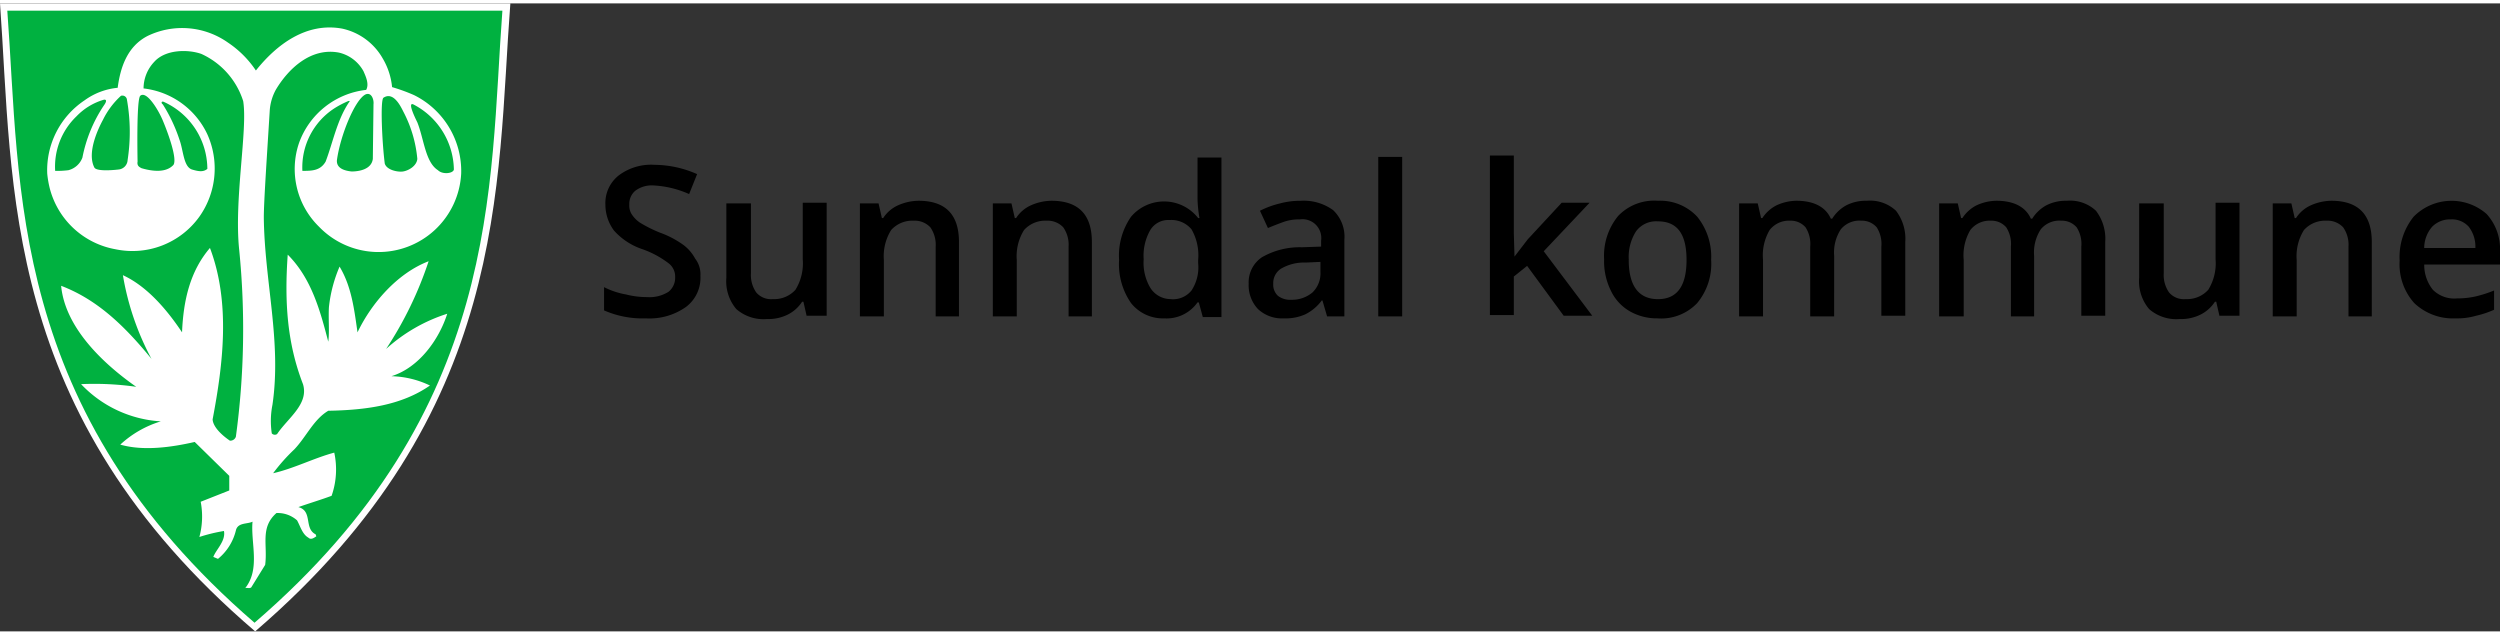 <?xml version="1.0" encoding="UTF-8"?>
<svg xmlns="http://www.w3.org/2000/svg" id="Sunndal-kommune-frg-hvit-LIGG" width="256px" height="65px" viewBox="0 0 254.782 64">
  <rect x="0" y="0" width="254.782" height="64" fill="#333333" stroke="none"/>
  <g id="Group_5013" data-name="Group 5013" transform="translate(0 0)">
    <path id="Path_7118" data-name="Path 7118" d="M4.2,3.4c1.355,18.489,0,41.786,26.006,64h0c26.006-22.349,24.584-45.511,26.006-64Z" transform="translate(-4.2 -3.4)" fill="#fff"></path>
    <path id="Path_7119" data-name="Path 7119" d="M5.3,4.5c1.355,17.947,0,40.635,25.194,62.375h0C55.755,45.135,54.4,22.447,55.755,4.5Z" transform="translate(-4.555 -3.755)" fill="#00b140"></path>
    <path id="Path_7120" data-name="Path 7120" d="M36.959,18.792a8.217,8.217,0,0,0,2.032,8.533,8.43,8.43,0,0,0,14.493-5.418,8.634,8.634,0,0,0-4.808-7.992,18.1,18.1,0,0,0-2.235-.813,7.041,7.041,0,0,0-.948-2.912,6.277,6.277,0,0,0-4.131-3.048c-3.657-.677-6.7,1.625-8.8,4.267a10.337,10.337,0,0,0-2.844-2.844,8.093,8.093,0,0,0-8.195-.677c-2.1,1.084-2.777,3.251-3.048,5.283a6.833,6.833,0,0,0-3.386,1.287,8.558,8.558,0,0,0-3.793,7.45,9.979,9.979,0,0,0,.271,1.558,8.456,8.456,0,0,0,6.7,6.163A8.393,8.393,0,0,0,26.8,26.309a8.491,8.491,0,0,0,.813-8.4,8.211,8.211,0,0,0-6.5-4.673A3.953,3.953,0,0,1,22.2,10.529C23.347,9.242,25.649,9.242,27,9.717a7.9,7.9,0,0,1,4.267,4.808c.474,2.912-.948,10.023-.406,15.17a81.276,81.276,0,0,1-.339,19.031.592.592,0,0,1-.61.406s-1.693-1.084-1.761-2.167c1.084-5.689,1.829-11.92-.271-17.473-2.032,2.37-2.709,5.35-2.844,8.6-1.49-2.235-3.522-4.673-6.028-5.824A27.654,27.654,0,0,0,21.924,40.8c-2.709-3.319-5.486-6.028-9.211-7.45.406,4.267,4.267,7.924,7.653,10.294a30.382,30.382,0,0,0-5.621-.271,12.188,12.188,0,0,0,8.127,3.793,10.6,10.6,0,0,0-4.131,2.37c2.37.677,5.215.271,7.585-.271l3.522,3.454v1.49l-2.912,1.151a7.967,7.967,0,0,1-.135,3.589,16.867,16.867,0,0,1,2.506-.61c.2,1.016-.813,1.9-1.084,2.641l.474.2a5.37,5.37,0,0,0,1.829-2.912c.2-.813,1.151-.61,1.693-.88-.2,2.167.813,4.808-.745,6.772.2-.068.406.068.61-.068l1.422-2.3c.271-2.032-.542-3.793,1.151-5.283a2.968,2.968,0,0,1,2.1.745c.339.61.542,1.422,1.151,1.761.271.271.61,0,.813-.135l-.068-.2c-1.219-.61-.271-2.37-1.761-2.777,1.151-.406,2.3-.745,3.386-1.151a8.145,8.145,0,0,0,.271-4.4c-2.032.542-4.131,1.625-6.231,2.1a18.584,18.584,0,0,1,2.167-2.438c1.219-1.287,1.964-3.048,3.454-3.928,3.793-.068,7.45-.542,10.362-2.574a9.583,9.583,0,0,0-3.928-.948c2.844-.88,4.876-3.793,5.689-6.366a16.873,16.873,0,0,0-6.231,3.589,37.508,37.508,0,0,0,4.334-8.94c-3.183,1.219-5.824,4.267-7.247,7.247-.339-2.37-.61-4.673-1.829-6.7a14.305,14.305,0,0,0-1.084,4.131c-.068,1.151.068,2.574-.068,3.522-.813-3.115-1.693-6.434-4.131-8.872-.339,4.808-.068,9.007,1.558,13.206.61,2.032-1.558,3.454-2.641,5.079a.42.42,0,0,1-.542-.068,8.485,8.485,0,0,1,.068-2.912c.948-6.434-.813-12.6-.88-19.1,0-1.625.339-6.569.61-10.971a5.16,5.16,0,0,1,.61-2.032c1.287-2.167,3.589-4.334,6.434-3.793a3.847,3.847,0,0,1,2.506,1.9c.2.474.61,1.287.271,1.9A8.242,8.242,0,0,0,36.959,18.792Zm11.649-3.928A7.615,7.615,0,0,1,52.739,21.5c-.068.406-1.151.542-1.625.068-1.287-.813-1.422-3.183-2.1-4.876C48.744,16.15,48,14.593,48.608,14.864Zm-3.048-.677c1.016-.677,1.761.88,2.032,1.422a12.8,12.8,0,0,1,1.422,4.808c-.068.745-.948,1.219-1.49,1.287-.474.068-1.625-.135-1.829-.813C45.425,18.792,45.222,14.457,45.56,14.186Zm-32.1,7.382a9.076,9.076,0,0,1-1.355.068,7.1,7.1,0,0,1,2.167-5.553,6.306,6.306,0,0,1,2.777-1.693s.542-.135,0,.61a14.549,14.549,0,0,0-2.167,5.283A2.064,2.064,0,0,1,13.459,21.568Zm6.028-1.016a1.018,1.018,0,0,1-.948.948s-2.167.271-2.438-.2c-.813-1.558.474-4.131.88-4.876a8.159,8.159,0,0,1,1.829-2.438.467.467,0,0,1,.61.406A18.825,18.825,0,0,1,19.486,20.552Zm3.657-5.96a7.532,7.532,0,0,1,4.47,6.84c-.406.339-.88.271-1.558.068-.88-.271-.88-1.964-1.287-3.048a16.03,16.03,0,0,0-1.693-3.589C22.873,14.728,22.94,14.525,23.143,14.593Zm-.135,1.761c.61,1.422,1.558,4.063,1.151,4.673-.745.813-2.1.677-3.251.339-.271-.135-.474-.271-.406-.677,0,0-.135-6.3.271-6.7C21.383,13.441,22.534,15.27,23.008,16.354ZM37.3,21.636a7.173,7.173,0,0,1,3.251-6.366,9.687,9.687,0,0,1,1.422-.745c.271-.068.068.135.068.135-1.219,1.829-1.625,4.063-2.37,6.028C39.127,21.636,38.246,21.636,37.3,21.636Zm7.247-6.772-.068,5.553C44.341,21.5,43.055,21.7,42.31,21.7c-.61-.068-1.558-.271-1.49-1.151.339-2.506,1.829-6.163,2.912-6.7C44.341,13.577,44.612,14.39,44.545,14.864Z" transform="translate(-6.483 -4.569)" fill="#fff"></path>
  </g>
  <g id="Group_5014" data-name="Group 5014" transform="translate(61.562 15.509)">
    <path id="Path_7121" data-name="Path 7121" d="M104.92,39.01a3.713,3.713,0,0,1-1.49,3.183,6.45,6.45,0,0,1-4.064,1.151,9.781,9.781,0,0,1-4.267-.813v-2.37a7.894,7.894,0,0,0,2.235.745,8.613,8.613,0,0,0,2.167.271,3.627,3.627,0,0,0,2.167-.542,1.828,1.828,0,0,0,.677-1.49,1.7,1.7,0,0,0-.677-1.422A9.679,9.679,0,0,0,99.028,36.3a6.755,6.755,0,0,1-2.912-1.9,4.419,4.419,0,0,1-.88-2.641,3.581,3.581,0,0,1,1.355-2.98,5.482,5.482,0,0,1,3.657-1.084,10.872,10.872,0,0,1,4.334.948l-.813,2.032a10.206,10.206,0,0,0-3.657-.88,2.8,2.8,0,0,0-1.829.542,1.749,1.749,0,0,0-.61,1.422,1.632,1.632,0,0,0,.271,1.016,3.065,3.065,0,0,0,.813.813,13.762,13.762,0,0,0,2.032,1.016,9.647,9.647,0,0,1,2.438,1.287,4.244,4.244,0,0,1,1.151,1.355A2.606,2.606,0,0,1,104.92,39.01Z" transform="translate(-95.1 -26.752)"></path>
    <path id="Path_7122" data-name="Path 7122" d="M121.695,44.981l-.339-1.49h-.135a3.749,3.749,0,0,1-1.422,1.287,4.446,4.446,0,0,1-2.167.474,4.206,4.206,0,0,1-3.115-1.016,4.382,4.382,0,0,1-1.016-3.183V33.468h2.506v7.111a3.09,3.09,0,0,0,.542,1.964,1.975,1.975,0,0,0,1.693.677,2.908,2.908,0,0,0,2.3-.948,5.112,5.112,0,0,0,.745-3.115V33.4h2.438V44.913h-2.032Z" transform="translate(-101.039 -28.592)"></path>
    <path id="Path_7123" data-name="Path 7123" d="M143.759,44.884h-2.438V37.773a3.09,3.09,0,0,0-.542-1.964,2.181,2.181,0,0,0-1.693-.677,2.908,2.908,0,0,0-2.3.948,5.018,5.018,0,0,0-.745,3.048v5.757H133.6V33.371h1.9l.339,1.49h.135a3.507,3.507,0,0,1,1.49-1.287,5.3,5.3,0,0,1,2.1-.474c2.777,0,4.131,1.422,4.131,4.2v7.585Z" transform="translate(-107.526 -28.495)"></path>
    <path id="Path_7124" data-name="Path 7124" d="M163.759,44.884h-2.438V37.773a3.09,3.09,0,0,0-.542-1.964,2.181,2.181,0,0,0-1.693-.677,2.908,2.908,0,0,0-2.3.948,5.018,5.018,0,0,0-.745,3.048v5.757H153.6V33.371h1.9l.339,1.49h.135a3.507,3.507,0,0,1,1.49-1.287,5.3,5.3,0,0,1,2.1-.474c2.777,0,4.131,1.422,4.131,4.2v7.585Z" transform="translate(-113.981 -28.495)"></path>
    <path id="Path_7125" data-name="Path 7125" d="M177.205,42.989a4.151,4.151,0,0,1-3.386-1.558,6.952,6.952,0,0,1-1.219-4.4,6.952,6.952,0,0,1,1.219-4.4,4.413,4.413,0,0,1,6.84.135h.135a12.8,12.8,0,0,1-.2-1.964V26.6h2.438V42.854h-1.9l-.406-1.49h-.135A3.858,3.858,0,0,1,177.205,42.989Zm.61-1.964a2.422,2.422,0,0,0,2.167-.88,4.29,4.29,0,0,0,.677-2.777V37.03a5.312,5.312,0,0,0-.677-3.115,2.673,2.673,0,0,0-2.235-.948,2.14,2.14,0,0,0-1.964,1.016,5.251,5.251,0,0,0-.677,2.98,5.01,5.01,0,0,0,.677,2.912A2.45,2.45,0,0,0,177.815,41.025Z" transform="translate(-120.113 -26.397)"></path>
    <path id="Path_7126" data-name="Path 7126" d="M200.092,44.884l-.474-1.625h-.068a4.639,4.639,0,0,1-1.693,1.422,4.948,4.948,0,0,1-2.167.406,3.59,3.59,0,0,1-2.641-.948,3.533,3.533,0,0,1-.948-2.574,3.08,3.08,0,0,1,1.355-2.709,7.733,7.733,0,0,1,4.064-1.016l1.964-.068v-.61A1.916,1.916,0,0,0,197.315,35a4.676,4.676,0,0,0-1.693.271c-.542.2-1.084.406-1.558.61l-.813-1.761a9.007,9.007,0,0,1,2.032-.745,7.774,7.774,0,0,1,2.1-.271,5.1,5.1,0,0,1,3.319.948,3.737,3.737,0,0,1,1.151,3.048v7.788Zm-3.657-1.693a3.231,3.231,0,0,0,2.167-.745,2.7,2.7,0,0,0,.813-2.1V39.331l-1.49.068a4.675,4.675,0,0,0-2.506.61,1.734,1.734,0,0,0-.813,1.558,1.536,1.536,0,0,0,.474,1.219A2.022,2.022,0,0,0,196.434,43.191Z" transform="translate(-126.407 -28.495)"></path>
    <path id="Path_7127" data-name="Path 7127" d="M214.038,42.754H211.6V26.5h2.438Z" transform="translate(-132.7 -26.365)"></path>
    <path id="Path_7128" data-name="Path 7128" d="M230.906,36.594l1.354-1.761,3.454-3.725h2.844l-4.673,4.944,4.944,6.569h-2.912l-3.725-5.079-1.354,1.084v3.928H228.4V26.3h2.438v7.924l.068,2.37Z" transform="translate(-138.122 -26.3)"></path>
    <path id="Path_7129" data-name="Path 7129" d="M256.5,39.128a6.258,6.258,0,0,1-1.422,4.4,5.072,5.072,0,0,1-4.064,1.558,5.558,5.558,0,0,1-2.844-.745,4.756,4.756,0,0,1-1.9-2.1,6.69,6.69,0,0,1-.677-3.183,6.373,6.373,0,0,1,1.422-4.4,5.072,5.072,0,0,1,4.064-1.558,5.157,5.157,0,0,1,4,1.625A6.491,6.491,0,0,1,256.5,39.128Zm-8.4,0c0,2.641,1.016,4,2.98,4s2.912-1.355,2.912-4-.948-3.928-2.912-3.928a2.538,2.538,0,0,0-2.235,1.016A4.838,4.838,0,0,0,248.106,39.128Z" transform="translate(-143.674 -28.495)"></path>
    <path id="Path_7130" data-name="Path 7130" d="M275.585,44.884h-2.438V37.773a3.114,3.114,0,0,0-.474-1.964,1.982,1.982,0,0,0-1.558-.677,2.49,2.49,0,0,0-2.1.948,5.07,5.07,0,0,0-.677,3.048v5.757H265.9V33.371h1.9l.339,1.49h.135a3.749,3.749,0,0,1,1.422-1.287,4.977,4.977,0,0,1,2.032-.474c1.761,0,2.98.61,3.522,1.829h.135a3.911,3.911,0,0,1,1.422-1.355,4.354,4.354,0,0,1,2.1-.474,3.868,3.868,0,0,1,2.98,1.016,4.7,4.7,0,0,1,.948,3.183v7.517h-2.438V37.773a3.114,3.114,0,0,0-.474-1.964,1.982,1.982,0,0,0-1.558-.677,2.448,2.448,0,0,0-2.1.88,4.324,4.324,0,0,0-.677,2.709Z" transform="translate(-150.225 -28.495)"></path>
    <path id="Path_7131" data-name="Path 7131" d="M305.752,44.884h-2.438V37.773a3.113,3.113,0,0,0-.474-1.964,1.982,1.982,0,0,0-1.558-.677,2.49,2.49,0,0,0-2.1.948,5.07,5.07,0,0,0-.677,3.048v5.757H296V33.371h1.9l.339,1.49h.135a3.749,3.749,0,0,1,1.422-1.287,4.977,4.977,0,0,1,2.032-.474c1.761,0,2.98.61,3.522,1.829h.135a3.911,3.911,0,0,1,1.422-1.355A4.354,4.354,0,0,1,309,33.1a3.868,3.868,0,0,1,2.98,1.016,4.7,4.7,0,0,1,.948,3.183v7.517h-2.438V37.773a3.114,3.114,0,0,0-.474-1.964,1.982,1.982,0,0,0-1.558-.677,2.448,2.448,0,0,0-2.1.88,4.324,4.324,0,0,0-.677,2.709v6.163Z" transform="translate(-159.94 -28.495)"></path>
    <path id="Path_7132" data-name="Path 7132" d="M334.295,44.981l-.339-1.49h-.135a3.749,3.749,0,0,1-1.422,1.287,4.446,4.446,0,0,1-2.167.474,4.206,4.206,0,0,1-3.115-1.016,4.382,4.382,0,0,1-1.016-3.183V33.468h2.506v7.111a3.09,3.09,0,0,0,.542,1.964,1.975,1.975,0,0,0,1.693.677,2.908,2.908,0,0,0,2.3-.948,5.113,5.113,0,0,0,.745-3.115V33.4h2.438V44.913h-2.032Z" transform="translate(-169.655 -28.592)"></path>
    <path id="Path_7133" data-name="Path 7133" d="M356.359,44.884h-2.438V37.773a3.09,3.09,0,0,0-.542-1.964,2.181,2.181,0,0,0-1.693-.677,2.908,2.908,0,0,0-2.3.948,5.018,5.018,0,0,0-.745,3.048v5.757H346.2V33.371h1.9l.339,1.49h.135a3.507,3.507,0,0,1,1.49-1.287,5.3,5.3,0,0,1,2.1-.474c2.777,0,4.131,1.422,4.131,4.2v7.585Z" transform="translate(-176.142 -28.495)"></path>
    <path id="Path_7134" data-name="Path 7134" d="M370.989,45.087a5.729,5.729,0,0,1-4.2-1.558A5.919,5.919,0,0,1,365.3,39.2a6.557,6.557,0,0,1,1.422-4.47,5.414,5.414,0,0,1,7.45-.271,5.294,5.294,0,0,1,1.355,3.793V39.6h-7.721a4.033,4.033,0,0,0,.88,2.574,3.079,3.079,0,0,0,2.438.88,8.567,8.567,0,0,0,1.9-.2,12.22,12.22,0,0,0,1.9-.61v1.964a9.659,9.659,0,0,1-1.829.61A6.857,6.857,0,0,1,370.989,45.087ZM370.515,35a2.548,2.548,0,0,0-1.9.745,3.338,3.338,0,0,0-.813,2.167h5.215a3.31,3.31,0,0,0-.677-2.167A2.294,2.294,0,0,0,370.515,35Z" transform="translate(-182.307 -28.495)"></path>
  </g>
</svg>
